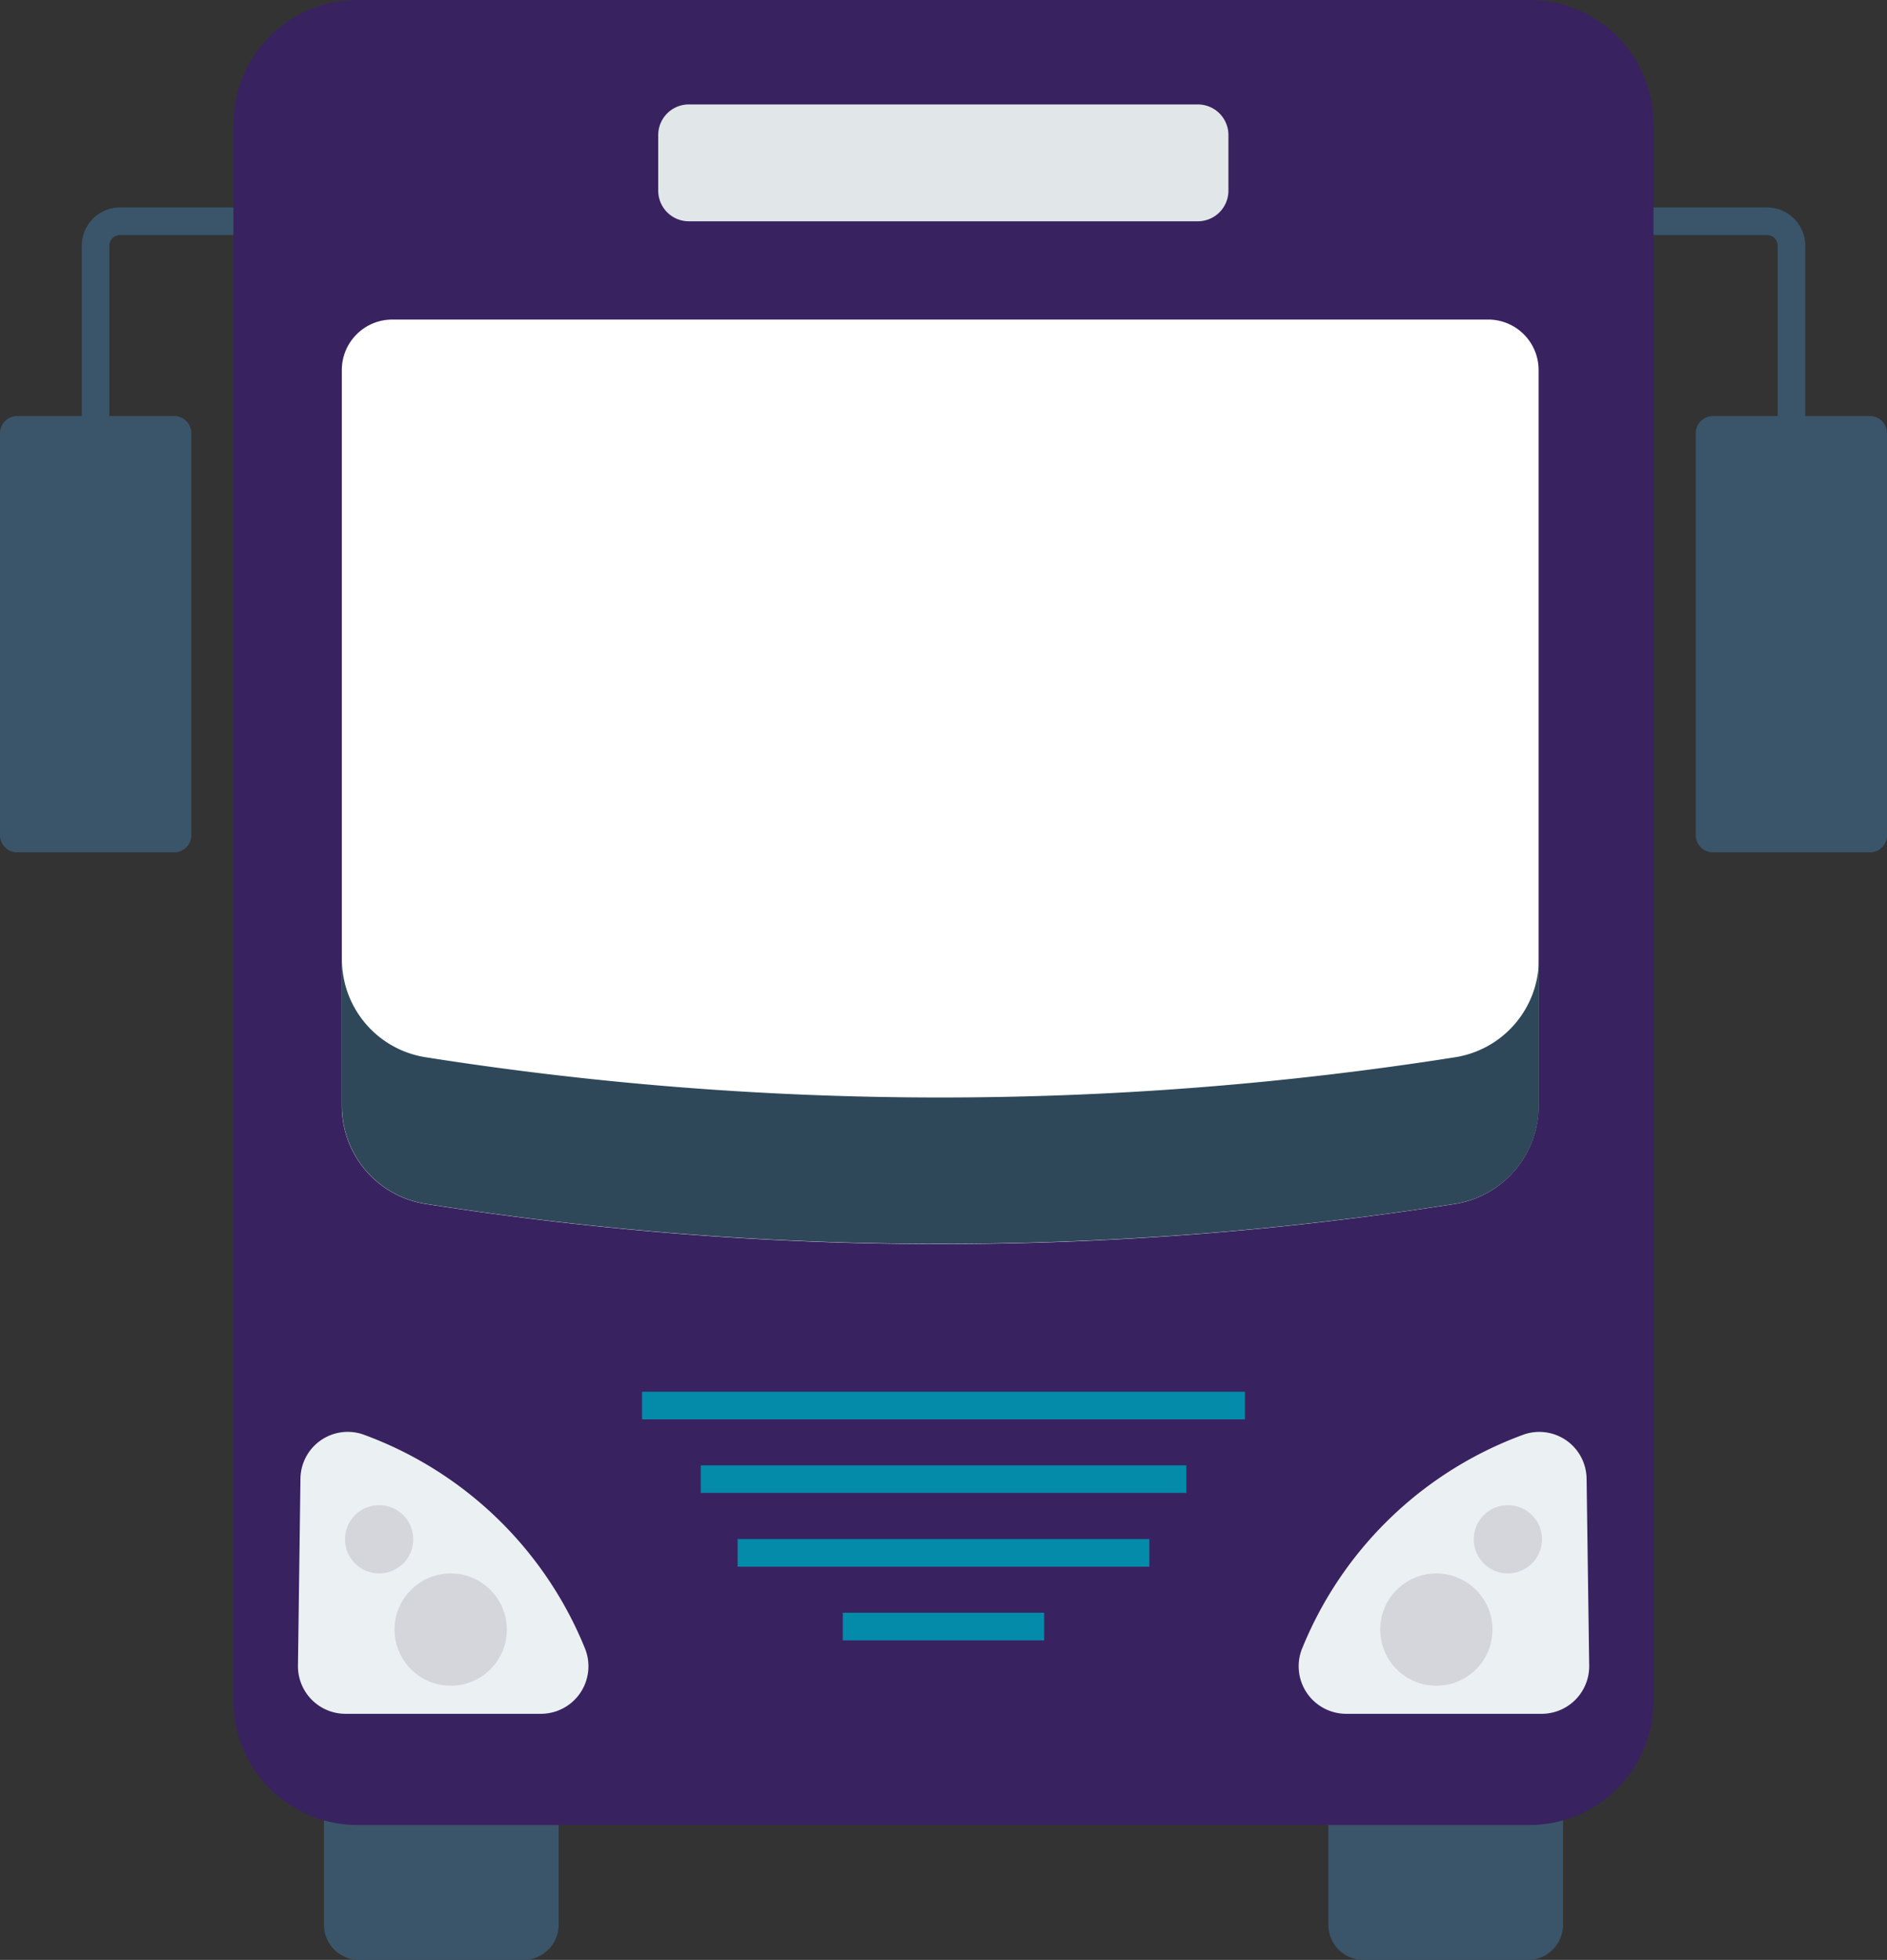 <?xml version="1.0" encoding="UTF-8"?> <svg xmlns="http://www.w3.org/2000/svg" viewBox="0 0 493.09 512"><rect x="0" y="0" width="493.09" height="512" fill="#333333" stroke="none"/> <defs> <style>.cls-1{fill:#3a556a;}.cls-2{fill:#392260;}.cls-3{fill:#fff;}.cls-4{fill:#2f4859;}.cls-5{fill:#e1e6e9;}.cls-6{fill:#048baa;}.cls-7{fill:#ebf0f3;}.cls-8{fill:#d5d6db;}</style> </defs> <title>автобус</title> <g id="Layer_2" data-name="Layer 2"> <g id="Layer_1-2" data-name="Layer 1"> <path class="cls-1" d="M356.3,433.3h42.94a9.2,9.2,0,0,1,9.2,9.2v60.3a9.2,9.2,0,0,1-9.2,9.2H356.3a9.19,9.19,0,0,1-9.19-9.2V442.5A9.19,9.19,0,0,1,356.3,433.3Z"></path> <path class="cls-1" d="M93.85,433.3h42.94a9.19,9.19,0,0,1,9.19,9.2v60.3a9.19,9.19,0,0,1-9.19,9.2H93.85a9.2,9.2,0,0,1-9.2-9.2V442.5A9.2,9.2,0,0,1,93.85,433.3Z"></path> <path class="cls-1" d="M471.73,156.26h-7.21V64.2a2.79,2.79,0,0,0-2.79-2.8h-59V54.19h59a10,10,0,0,1,10,10Z"></path> <path class="cls-1" d="M447.61,108.69h41a4.49,4.49,0,0,1,4.49,4.49v105a4.49,4.49,0,0,1-4.49,4.49h-41a4.49,4.49,0,0,1-4.49-4.49V113.18A4.49,4.49,0,0,1,447.61,108.69Z"></path> <path class="cls-1" d="M21.37,156.26h7.2V64.2a2.8,2.8,0,0,1,2.8-2.8h59V54.19h-59a10,10,0,0,0-10,10Z"></path> <path class="cls-1" d="M4.49,108.69h41A4.49,4.49,0,0,1,50,113.18v105a4.49,4.49,0,0,1-4.49,4.49h-41A4.49,4.49,0,0,1,0,218.13V113.18A4.49,4.49,0,0,1,4.49,108.69Z"></path> <path class="cls-2" d="M93.42,0H399.66a32.42,32.42,0,0,1,32.42,32.41V444.35a32.42,32.42,0,0,1-32.42,32.41H93.42A32.41,32.41,0,0,1,61,444.35V32.41A32.41,32.41,0,0,1,93.42,0Z"></path> <path class="cls-3" d="M389,83.48H102.49A13.19,13.19,0,0,0,89.32,96.65V289a25.91,25.91,0,0,0,22.05,25.54,867.7,867.7,0,0,0,268.68,0,25.92,25.92,0,0,0,22-25.54V96.65A13.18,13.18,0,0,0,389,83.48Z"></path> <path class="cls-4" d="M402.12,250.71V289a25.93,25.93,0,0,1-22.05,25.51,870.1,870.1,0,0,1-268.67,0A25.88,25.88,0,0,1,89.35,289V250.71a25.88,25.88,0,0,0,22.05,25.51,865.8,865.8,0,0,0,268.67,0A25.92,25.92,0,0,0,402.12,250.71Z"></path> <path class="cls-5" d="M180,27.28h133a8,8,0,0,1,8,8V49.81a8,8,0,0,1-8,8H180a8,8,0,0,1-8-8V35.27A8,8,0,0,1,180,27.28Z"></path> <path class="cls-6" d="M167.77,363.57H325.32v7.22H167.77Z"></path> <path class="cls-6" d="M183.12,382.81H310V390H183.12Z"></path> <path class="cls-6" d="M192.75,402.06H300.33v7.22H192.75Z"></path> <path class="cls-6" d="M220.23,421.31h52.62v7.22H220.23Z"></path> <path class="cls-7" d="M414.59,386.33a12.36,12.36,0,0,0-16.29-11.62,99.16,99.16,0,0,0-57.95,55.71,12.42,12.42,0,0,0,11.45,17.29h51.05a12.42,12.42,0,0,0,12.42-12.41,1.09,1.09,0,0,0,0-.18Z"></path> <circle class="cls-8" cx="375.33" cy="425.71" r="14.67"></circle> <circle class="cls-8" cx="394.02" cy="402.12" r="8.92"></circle> <path class="cls-7" d="M78.51,386.33a12.36,12.36,0,0,1,16.32-11.62,99.14,99.14,0,0,1,57.94,55.71,12.42,12.42,0,0,1-11.44,17.29H90.28A12.42,12.42,0,0,1,77.86,435.3v-.18Z"></path> <circle class="cls-8" cx="117.77" cy="425.71" r="14.67"></circle> <circle class="cls-8" cx="99.07" cy="402.12" r="8.92"></circle> </g> </g> </svg> 
